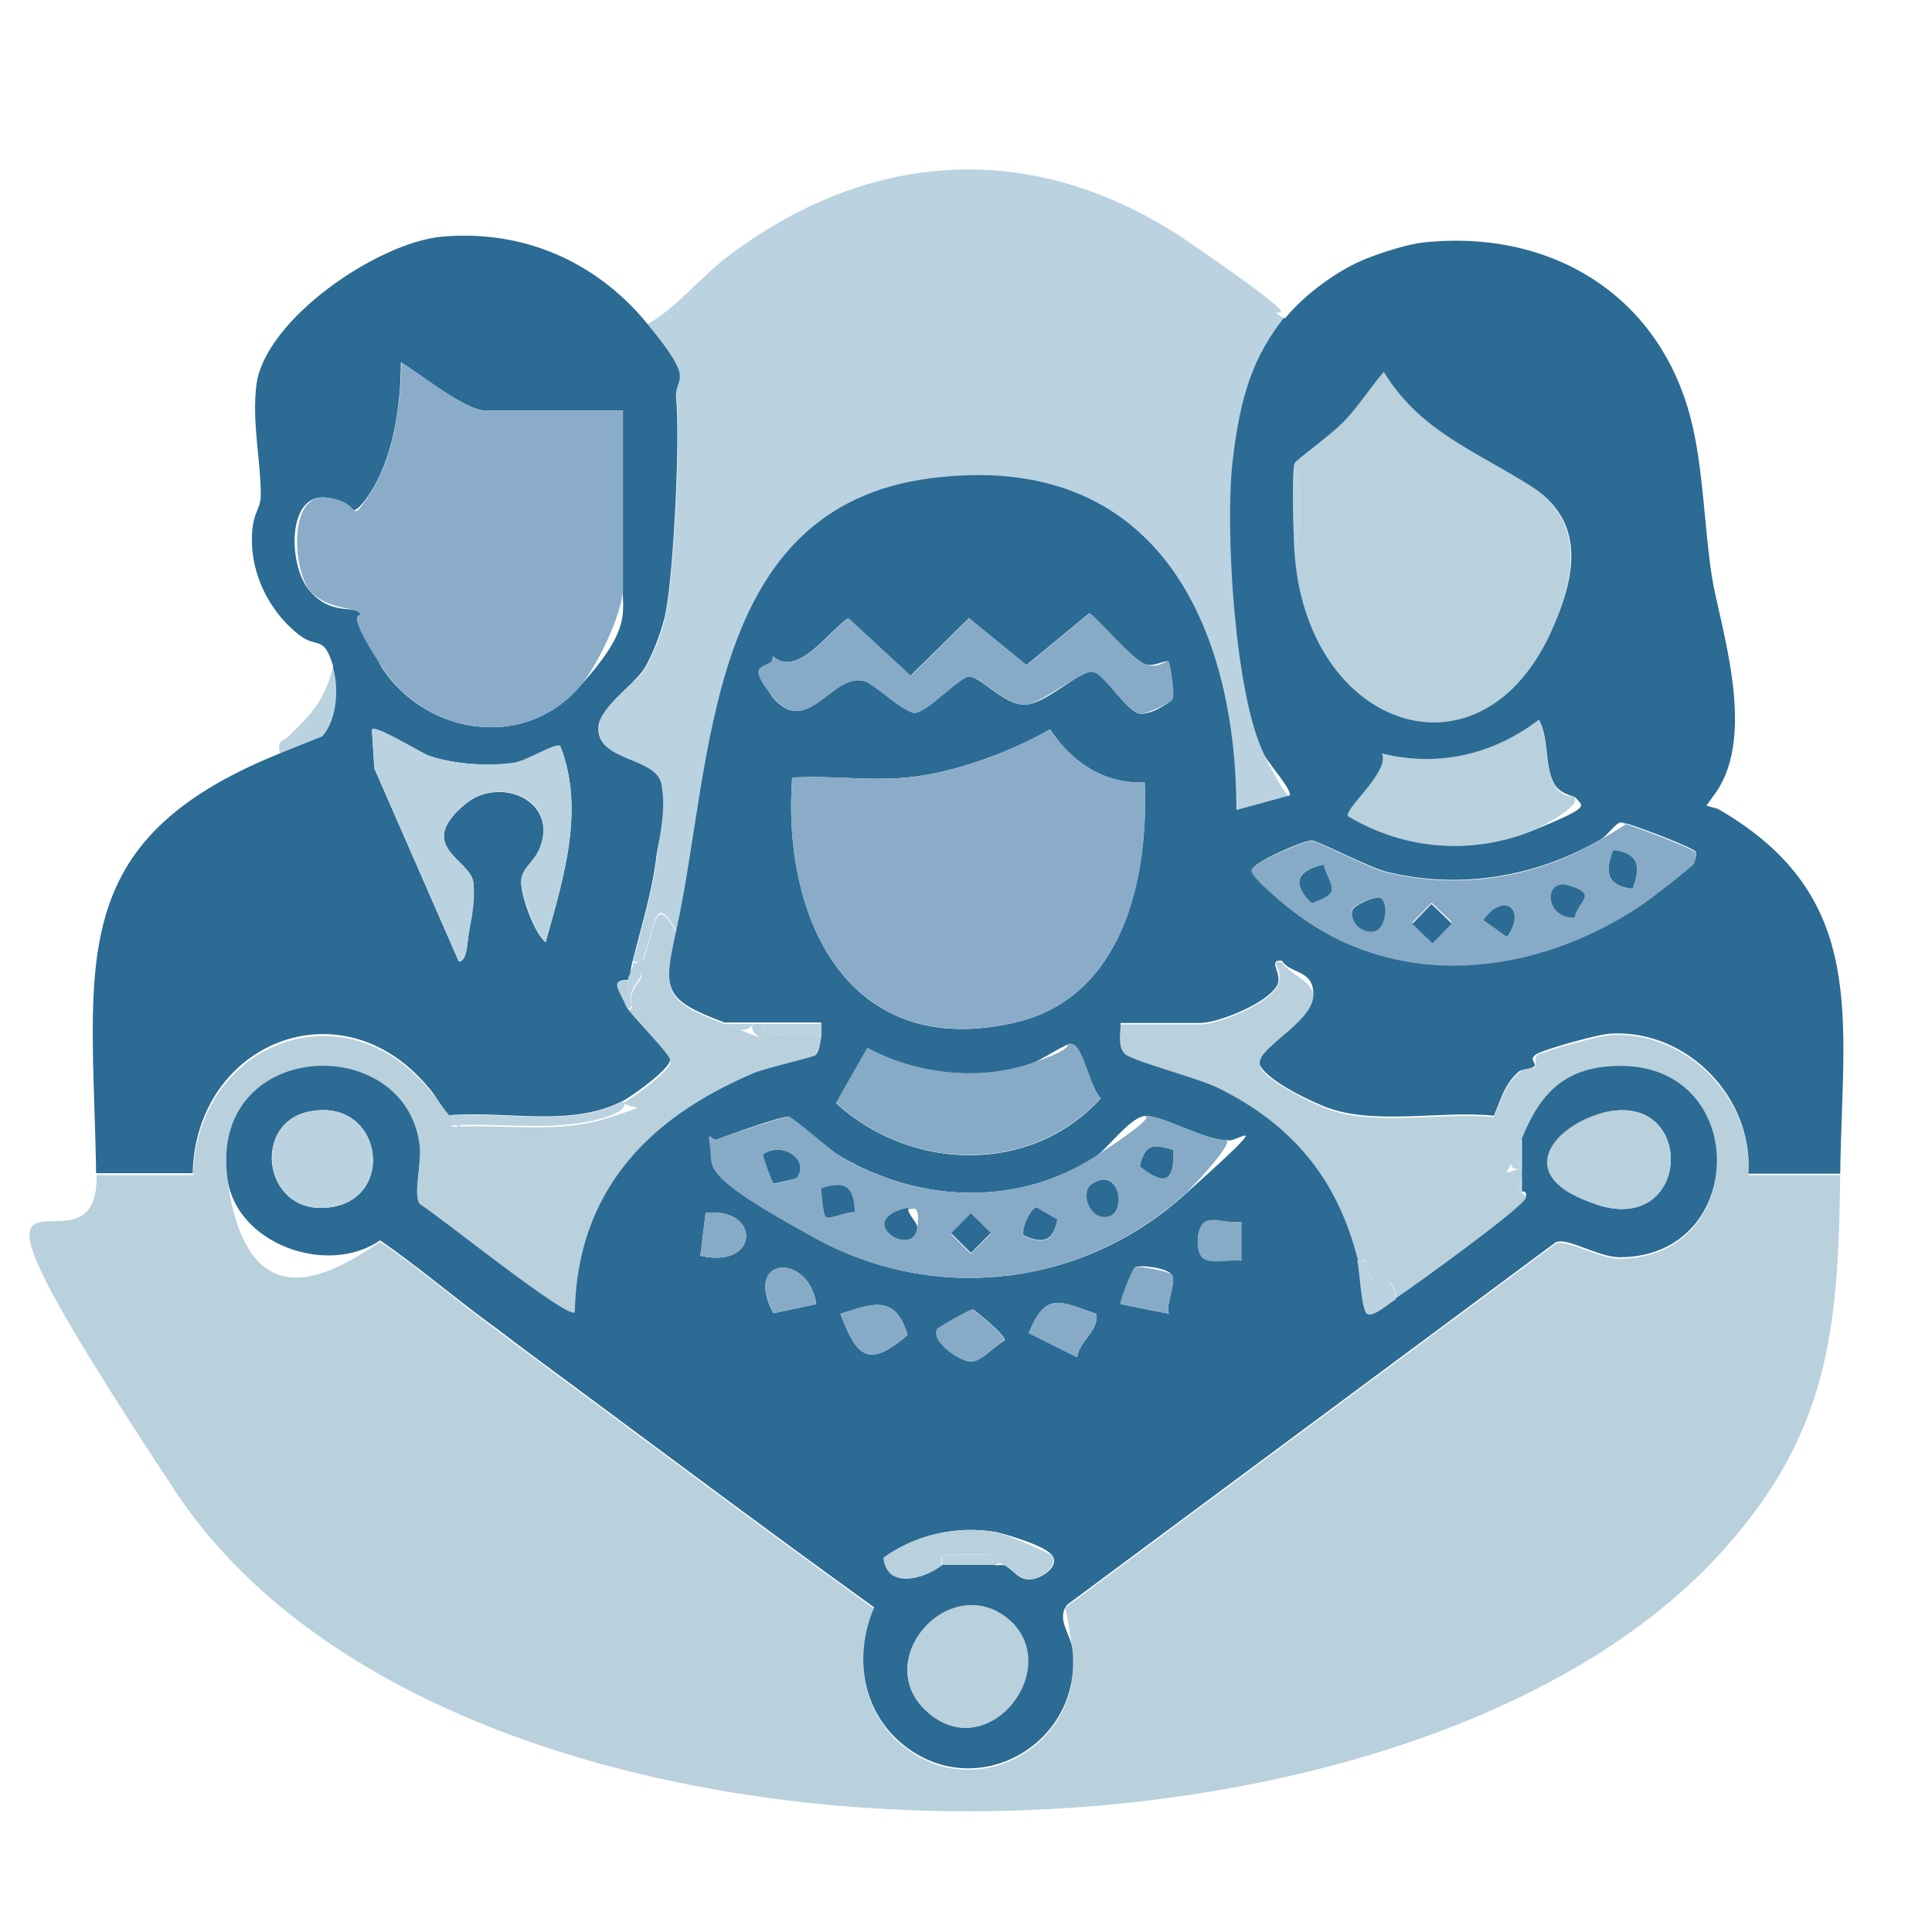 <svg xmlns="http://www.w3.org/2000/svg" id="Warstwa_1" width="141.1mm" height="141.1mm" viewBox="0 0 400 400"><defs><style>      .st0 {        fill: #bbd2e0;      }      .st1 {        fill: #8aacc9;      }      .st2 {        fill: #b9d0dd;      }      .st3 {        fill: #2b6b94;      }      .st4 {        fill: #87abc6;      }    </style></defs><path class="st2" d="M140,193c-2.7,12.3-2.8,14.2,10,19s4.1,2.4,6,0c.7,0,1.3,0,2,0-.5,4.4,8.6.2,12,3,0,.8-.7,3.4-1.2,3.8-.8.5-10.2,2.6-12.8,3.7-21.9,9.3-36.5,24.4-37,49.5-1.4,1.6-28.8-20.7-32.1-22.4-1.4-1.8.4-8.3,0-12-2.9-23.9-43.9-22.3-39.8,6.8s20.7,20.2,31.6,12.7c7.4,5,14.6,11.2,22,16.7s5.3,4.1,8,6c24.1,17.8,48,35.8,72.3,53.3-4.4,10.1-2.5,22,6.6,28.9,15.4,11.6,36.9-1.2,34.4-20.4s-3.3-6.2-1-9.1l101.1-75c2.4-1,8.7,3.1,13.3,3.1,26.8-.1,27-40.6-.8-39.6-10.7.4-15.7,5.7-19.5,15s-4.4,6.5,0,6c0,.7,0,1.3,0,2-1.5.1-1.5,2.9,0,3,0,0,1,.6.8,1.3-.3,1.7-23.4,18.5-26.8,20.7-.6-5.7-3.1-3.1-5-4.5s0-4.5-3-3.5c-4.2-16.8-13.6-27.9-29-35.5-3.9-1.9-17.5-5.6-19.1-6.9s-.8-4.5-1-6.5h16.5c3.8,0,14.3-4.3,16-8s-2.2-5.2.9-4.9c1.8,2.9,6.7,3.8,6.5,7.4-.3,5.7-12.8,11.2-10.9,14.5s11.2,7.4,12.5,8c10.3,4.5,24.7,1,35.8,2.2,1.5-3.5,2.1-6.4,5.1-9.1s2.7-.6,3.3-1.2-.3-2.2.9-2.7c2.5-1.1,12.3-3.8,14.9-4,15.8-.9,29.5,13.3,28.5,29h19c-.4,32-2.3,53.7-25,78.5-67,73.1-263,72.9-319.8-13.2s-15.7-38.9-16.2-65.3h20c.6-26.9,30.6-39.3,48.6-18s2.6,3.8,4.5,6-.6,1.8.6,2c10.6-.6,21.9,1.5,32.1-1.8s4.7-1.6,3.3-3.2c1.8-.9,9.9-6.7,9.7-8.5s-7.3-8.4-8.7-10.5l.8-.7c-1.5-5.2,4.9-6.1.2-8.3,0-.3,0-.7,0-1,2.4.5,2.2-1.1,2.8-2.7,1.6-4.5,1.8-11.9,6.2-3.3Z"></path><path class="st0" d="M58,156c-.8-2.9.7-2.5,1.8-3.6,4.9-4.8,7.3-7.3,9.2-14.4,1.5,5,.9,13.4-4.3,16.2s-5,1.1-6.7,1.8Z"></path><g><path class="st0" d="M266,66c-6.4,7.9-9.6,19.8-10.7,29.8s.3,48.6,6.6,60.9,5.9,7.4,5.2,8.3l-11,3c-.2-37.5-20.9-74.1-63.2-68.7s-45,59.1-52.8,93.7c-4.4-8.6-4.6-1.2-6.2,3.3s-.4,3.2-2.8,2.7c1.8-7.2,4-14.2,4.9-21.6s1.5-12.9,1.1-14.8c-1-5.9-13.6-4.7-13.1-12s6.9-7.9,9.3-11.8,4.1-8.9,4.7-12.3c1.6-8.8,2.9-35.1,2.1-43.9s-2.8-11.7-6-15.5c6.4-3.7,11-9.9,17.1-14.4,30-22.4,64.2-23.7,95.2-2.4s12.6,11.2,19.7,15.8Z"></path><path class="st2" d="M268,114c1.7-5.1,1.7-13,0-18,.2-.6,8.2-6.6,10-8.5,2.9-3,5.6-7.3,8.5-10.5,7.5,12.2,19.4,16.4,30.4,23.6s9.4,18.2,4.6,29.4c-14.6,33.6-51.2,21.1-53.5-16Z"></path><path class="st4" d="M335.5,170.3c.8,0,15.3,5.4,15.5,6.2s0,1.7-.5,2.5-9.2,7.5-10.6,8.4c-22,14.9-51,18.3-72.8,1s-7.9-7.4-8.1-7.9c-.4-1.7,11.1-6.4,12.5-6.4s11.5,5.5,15.5,6.5c15.3,3.7,30.8,1.2,44.3-6.7s3.2-3.4,4.1-3.5ZM338,184c1.8-4.6,1.4-7.4-4-8-1.8,4.6-1.4,7.4,4,8ZM274,179c-5.4,1.1-6.7,3.8-2.4,8,6.2-2.3,4.1-2.8,2.4-8ZM326,190c.6-3.5,3.8-4.9-.9-6.6s-5.3,6.8.9,6.6ZM285.9,186c-1-.7-5.7,1.3-6,2.5s2.8,4.2,3.6,4.4c3.3.6,4-5.7,2.3-6.9ZM296.4,186.9l-4,4.1,4.2,4,4-4.1-4.2-4ZM312,194c4.1-6-1-9.2-4.9-3.5l4.9,3.5Z"></path><path class="st2" d="M326,165c1.4,2-7,6.2-8.6,6.9-12.6,5.2-26.7,4.1-38.4-2.9-1-1.4,8.7-9.2,7-13,11.7,2.9,23.1.2,32.5-7,2.1,3.7,1.3,9.3,3,12.9s4.3,2.8,4.4,3.1Z"></path><path class="st0" d="M268,114c-.2-3.2-.6-15.8,0-18,1.7,5,1.7,12.9,0,18Z"></path><path class="st0" d="M156,212c-1.9,2.4-4.2.7-6,0h6Z"></path><path class="st0" d="M129,228c1.4,1.6-2.5,2.9-3.3,3.2-10.2,3.3-21.5,1.2-32.1,1.8-1.2-.2-.5-1.8-.6-2,11.8-1,25.3,2.6,36-3Z"></path><path class="st0" d="M131,200c4.7,2.2-1.7,3.2-.2,8.3l-.8.7c-.5-.8-.7-1.2-1-2,1.6-.7.8-2.8,1-4s.8-2.3,1-3Z"></path><path class="st3" d="M274,179c1.7,5.2,3.8,5.7-2.4,8-4.3-4.1-3-6.8,2.4-8Z"></path><path class="st3" d="M285.9,186c1.7,1.2,1,7.4-2.3,6.9s-3.9-3.3-3.6-4.4,4.9-3.2,6-2.5Z"></path><path class="st3" d="M326,190c-6.2.2-6.6-8.5-.9-6.6s1.6,3,.9,6.6Z"></path><rect class="st3" x="293.6" y="188.1" width="5.7" height="5.8" transform="translate(-46.7 272.4) rotate(-46.1)"></rect><path class="st3" d="M312,194l-4.9-3.5c4-5.8,9.1-2.5,4.9,3.5Z"></path><g><path class="st3" d="M69,138c-2-6.7-3.2-3.6-7-6.5-5.5-4.2-9.4-11.2-9.8-18.3s1.8-7.3,1.8-10.7c0-7.1-1.9-15.2-.9-22.9,1.8-13.5,25.1-29.4,38.4-30.6,16.9-1.5,32,5.2,42.5,18s5.5,10.6,6,15.5c.8,8.7-.5,35.1-2.1,43.9-.6,3.5-2.8,9.4-4.7,12.3s-9.1,7.8-9.3,11.8c-.5,7.3,12.1,6.1,13.1,12s-.8,12.1-1.1,14.8c-.9,7.4-3.1,14.4-4.9,21.6s0,.7,0,1c-.2.7-.7,1.4-1,3-3.7-.1-1.8,2.1-1,4s.5,1.2,1,2c1.4,2.1,8.6,9.2,8.7,10.5.2,1.8-7.9,7.6-9.7,8.5-10.7,5.6-24.2,2-36,3-1.9-2.2-2.8-4.1-4.5-6-18-21.3-48-8.9-48.6,18h-20c-.7-43.3-7.1-68.7,38-86.9s4.4-.5,6.7-1.8c5.2-2.9,5.8-11.2,4.3-16.2ZM129,85h-28.5c-4.2,0-13.7-7.7-17.5-10,0,8.9-1.6,20.3-6.8,27.7-4.4,6.4-4.1.7-8.8.3-8-.8-7.8,14.1-3.3,19.3s9,3,10.4,4.6,2.7,8.4,4.6,11.4c9,13.6,28.7,17,40.2,4.6s9.6-15.8,9.6-21.4v-36.5ZM113,195c3.6-13,8.2-27.3,3-40.5-1-.8-6.9,3.1-9.6,3.5-5.4.7-12.3.2-17.4-1.4s-11.1-6.5-12-5.5l.5,8,17.5,40c1.5,0,1.7-3.5,1.9-4.6.3-2.1,1.3-10.6,1.1-11.8-.6-4.7-12.2-7.4-1.7-16.2,7.1-6,19.9-.7,15.2,9.7-1.2,2.5-3.5,3.6-3.6,6.4s2.8,10.8,5.1,12.5Z"></path><path class="st1" d="M129,85v36.5c0,5.6-5.7,17.2-9.6,21.4-11.6,12.4-31.2,9-40.2-4.6s-3.6-10.2-4.6-11.4-6.9-.6-10.4-4.6-4.7-20.1,3.3-19.3,4.4,6.1,8.8-.3c5.2-7.5,6.7-18.9,6.8-27.7,3.8,2.3,13.3,10,17.5,10h28.5Z"></path><path class="st0" d="M113,195c-2.2-1.7-5.1-9.9-5.1-12.5s2.4-3.9,3.6-6.4c4.8-10.4-8-15.6-15.2-9.7-10.5,8.8,1.1,11.5,1.7,16.2s-.9,9.8-1.1,11.8-.4,4.7-1.9,4.6l-17.5-40-.5-8c.9-1,10,4.8,12,5.5,5.1,1.7,12,2.2,17.4,1.4,2.7-.4,8.6-4.2,9.6-3.5,5.2,13.2.6,27.6-3,40.5Z"></path><path class="st2" d="M130,203c-.2,1.2.6,3.3-1,4-.8-1.9-2.7-4.1,1-4Z"></path></g></g><g><path class="st3" d="M266,66c4-5,11.1-10.2,17-12.5s10.4-3.2,11.7-3.3c27.2-2.9,50.1,11.7,55.9,38.8,2.1,9.7,2.3,20.3,3.8,30.2s9.6,32.7.7,45.1-1.9.6-2,.7c-1.4,2.2,1.6,1.9,2.8,2.6,31.2,18.1,25.5,43.4,25.1,75.4h-19c1-15.7-12.6-29.9-28.5-29-2.6.1-12.4,2.9-14.9,4s-.4,2.1-.9,2.7-2.4.5-3.3,1.2c-3,2.7-3.6,5.6-5.1,9.1-11.1-1.2-25.5,2.3-35.8-2.2s-12.1-7.4-12.5-8c-1.9-3.3,10.6-8.8,10.9-14.5s-4.7-4.5-6.5-7.4c-3.1-.3.1,2.6-.9,4.9-1.7,3.8-12.3,8-16,8h-16.5c.1,2-.7,5.1,1,6.5s15.2,5,19.1,6.9c15.4,7.6,24.7,18.7,29,35.5s1.6,10.6,2,11c1.1.9,4.7-2.2,6-3,3.4-2.2,26.5-18.9,26.8-20.7s-.8-1.2-.8-1.3c0-1,0-2,0-3s0-1.3,0-2v-6c3.8-9.4,8.9-14.7,19.5-15,27.8-.9,27.6,39.5.8,39.6-4.6,0-10.9-4.2-13.3-3.1l-101.1,75c-2.4,2.9.6,6,1,9.1,2.4,19.2-19,32-34.4,20.4-9.1-6.9-11-18.7-6.6-28.9-24.3-17.5-48.2-35.5-72.3-53.3-2.7-2-5.2-4-8-6-7.4-5.5-14.6-11.6-22-16.7-10.9,7.5-29.7.8-31.6-12.7-4-29.1,37-30.8,39.8-6.8.4,3.6-1.4,10.2,0,12,3.2,1.8,30.7,24,32.1,22.4.5-25,15.1-40.2,37-49.5,2.6-1.1,12-3.2,12.8-3.7s1.1-2.9,1.2-3.8,0-2,0-3h-12c-.7,0-1.3,0-2,0h-6c-12.8-4.8-12.7-6.7-10-19,7.7-34.6,5.6-87.7,52.8-93.7s63.1,31.2,63.2,68.7l11-3c.7-.9-4.3-6.6-5.2-8.3-6.2-12.4-8.2-47-6.6-60.9s4.4-21.8,10.7-29.8ZM268,96c-.6,2.2-.2,14.8,0,18,2.3,37.1,38.9,49.6,53.5,16,4.9-11.2,6.7-22.2-4.6-29.4s-22.9-11.3-30.4-23.6c-2.8,3.2-5.5,7.5-8.5,10.5s-9.8,7.8-10,8.5ZM242,137c-.6-.5-3.2,1.2-5,.5-2.8-1.1-10.8-10.5-11.5-10.5l-13,10.7-11.9-9.7-12.1,11.9-12.9-11.9c-4.3,2.9-10.4,12.3-15.6,7.9-.1,3.1-2.3,5.7,0,8.5,7,8.3,11.9-4.5,18.4-3.5s9.1,6.8,11,6.7,8.9-7.3,11.2-7.5,7.4,6.1,11.8,5.8,11.3-7.3,13.9-6.8,7.2,8.7,9.9,8.7,6.3-2.6,6.5-3c.5-.9-.5-7.6-.8-7.8ZM326,165c-.2-.2-3.3-.6-4.4-3.1-1.8-3.6-.9-9.2-3-12.9-9.4,7.2-20.8,9.9-32.5,7,1.7,3.8-8,11.6-7,13,11.7,7,25.7,8.1,38.4,2.9s10-4.9,8.6-6.9ZM187.5,161c-7.5.7-15.9-.5-23.5,0-2.1,29.6,11.8,58.7,46.2,50.7,22.3-5.2,27.6-29.7,26.8-49.7-8.5.3-15.1-4.2-19.6-11-8.6,4.9-20.1,9.1-29.9,10ZM335.5,170.3c-1,.1-2.7,2.7-4.1,3.5-13.5,7.8-29.1,10.4-44.3,6.7-3.9-1-14.1-6.4-15.5-6.5s-12.9,4.7-12.5,6.4,6.9,7,8.1,7.9c21.8,17.3,50.8,13.9,72.8-1,1.4-.9,10.3-7.8,10.6-8.4s.7-1.6.5-2.5-14.7-6.3-15.5-6.2ZM221.7,216.1c-1.6.2-6.3,3.6-8.7,4.3-10.7,3.5-23.6,1.9-33.4-3.4l-6.5,11.4c15.5,14.2,40.4,14.9,54.8-1-2.3-2.2-3.8-11.5-6.2-11.2ZM63.7,230.2c-12,2.7-9,22.5,5.6,19.6,12.9-2.7,9.4-22.9-5.6-19.6ZM332.7,230.2c-10.1,2.1-11.1,16.4-1.8,19.3,19.2,6,20.2-23.1,1.8-19.3ZM254,236c-4.1.4-14.2-5.6-17.3-4.9s-7.5,6.8-9.8,8.3c-15.9,10.3-35.9,9.7-52.2.4s-10-8.3-11.3-8.6-13.1,4-14.9,4.7-1.8-.6-1.4,1.6c.7,4.2,17.7,16.7,22,19,24.9,13.5,55,9.8,76-9s10.1-10.3,9-11.5ZM145,260c12.3,2.8,12.6-10.1,1.1-8.9l-1.1,8.9ZM257,253c-4.4.4-8.6-2.1-9,3.6s4.2,4.1,9,4.4v-8ZM242,272c-.7-2.1,1.7-6.6.6-8.1s-6.9-2.1-7.6-1.5-3.2,7.2-3,7.6l10,2ZM169,270c-1.6-10.7-15.2-10-8.9,1.9l8.9-1.9ZM227,272c-7.4-2.4-10.4-4.9-14,4l10,5c.5-3.5,4.5-5.3,4-9ZM174,272c3.4,9.1,5.9,11.3,13.9,4.4-2.5-8.5-7.2-6.5-13.9-4.4ZM194.1,275.1c-1.4,2.5,4.6,6.5,6.6,6.8s5.1-3.1,7.3-4.4c.3-1-6.2-6.3-6.6-6.4s-7,3.7-7.2,4ZM206,324c.2.2,1.6-.2,2.3.2,1.7,1.2,2.8,3,5.1,2.8s6-2.7,4.5-4.9-10.3-4.6-11.6-4.9c-8.1-1.4-16.7.5-23.3,5.3.6,6.6,8.4,4.4,12.1,1.5h11ZM192.3,354.7c12.8,10.8,28.1-10.2,16.2-19.7s-28.7,9.1-16.2,19.7Z"></path><path class="st1" d="M187.5,161c9.9-.9,21.3-5.1,29.9-10,4.5,6.8,11.1,11.3,19.6,11,.9,20-4.5,44.5-26.8,49.7-34.4,7.9-48.3-21.1-46.2-50.7,7.6-.5,16,.7,23.5,0Z"></path><path class="st4" d="M254,236c1.1,1.2-7.6,10.3-9,11.5-21.1,18.8-51.1,22.5-76,9s-21.3-14.8-22-19,.5-1.2,1.4-1.6c1.8-.7,14.2-4.9,14.9-4.7,1.3.3,8.7,7.1,11.3,8.6,16.3,9.3,36.3,9.9,52.2-.4s8.9-8,9.8-8.3c3.1-.8,13.2,5.2,17.3,4.9ZM242.9,238.1c-4.2-1.2-6-1.4-6.9,3.4,5.1,4.1,7.2,3.2,6.9-3.4ZM164.9,243.9c2.9-3.4-2.6-7.8-6.9-4.9-.2.2,1.8,5.8,2.1,6s4.7-.9,4.8-1.1ZM177,251c-.2-5.5-2-6.6-7-5,.1,1,.8,5.8,1,6,.6.6,4.6-1.3,6-1ZM226.1,245.1c-2.6,1.6-.2,7.6,3.3,6.8s2.6-10.5-3.3-6.8ZM188,250c-11.5,2.6,1,10.9,1.9,4.3s-2.1-2.8-1.9-4.3ZM212,255.9c3.9,1.8,6.1,1.2,6.9-3.3l-4.3-2.5c-1.5.3-3.3,4.9-2.6,5.9ZM201,251.4l-4.1,4.1,4.1,4.1,4.1-4.1-4.1-4.1Z"></path><path class="st4" d="M242,137c.3.3,1.3,6.9.8,7.8s-5.7,3-6.5,3c-2.8,0-7.7-8.2-9.9-8.7s-10.9,6.6-13.9,6.8c-4.3.3-9.6-6-11.8-5.8s-8.6,7.4-11.2,7.5-8.8-6.4-11-6.7c-6.5-.9-11.5,11.8-18.4,3.5s-.1-5.4,0-8.5c5.2,4.3,11.3-5,15.6-7.9l12.9,11.9,12.1-11.9,11.9,9.7,13-10.7c.8,0,8.7,9.4,11.5,10.5s4.4-1,5-.5Z"></path><path class="st4" d="M221.7,216.1c2.4-.2,3.9,9,6.2,11.2-14.4,15.9-39.4,15.3-54.8,1l6.5-11.4c9.8,5.4,22.7,6.9,33.4,3.4s7.1-4.2,8.7-4.3Z"></path><path class="st2" d="M192.3,354.7c-12.5-10.6,4-29.4,16.2-19.7s-3.4,30.5-16.2,19.7Z"></path><path class="st2" d="M332.7,230.2c18.4-3.8,17.4,25.3-1.8,19.3s-8.4-17.2,1.8-19.3Z"></path><path class="st0" d="M63.7,230.2c14.9-3.4,18.5,16.9,5.6,19.6-14.5,3-17.5-16.9-5.6-19.6Z"></path><path class="st2" d="M195,324c-3.7,3-11.5,5.1-12.1-1.5,6.6-4.8,15.2-6.7,23.3-5.3,1.3.2,11.3,4.3,11.6,4.9,1.5,2.2-2.6,4.8-4.5,4.9s-3.4-1.7-5.1-2.8-2.1,0-2.3-.2.2-1.8,0-2c-.4-.3-10.5-.2-10.9.2s0,1.7-.1,1.8Z"></path><path class="st4" d="M174,272c6.7-2.1,11.4-4.1,13.9,4.4-8,6.9-10.6,4.7-13.9-4.4Z"></path><path class="st4" d="M227,272c.5,3.7-3.5,5.5-4,9l-10-5c3.6-8.9,6.6-6.4,14-4Z"></path><path class="st4" d="M194.1,275.1c.2-.4,6.8-4.1,7.2-4s6.9,5.4,6.6,6.4c-2.2,1.3-4.8,4.8-7.3,4.4s-8-4.3-6.6-6.8Z"></path><path class="st4" d="M242,272l-10-2c-.3-.4,2.4-7.2,3-7.6s7,.8,7.6,1.5c1.1,1.5-1.3,5.9-.6,8.1Z"></path><path class="st4" d="M169,270l-8.9,1.9c-6.3-12,7.3-12.6,8.9-1.9Z"></path><path class="st4" d="M145,260l1.1-8.9c11.5-1.2,11.2,11.7-1.1,8.9Z"></path><path class="st4" d="M257,253v8c-4.8-.3-9.4,2-9-4.4s4.5-3.2,9-3.6Z"></path><path class="st0" d="M281,261c2.9-1,1.6,2.6,3,3.5s4.4-1.2,5,4.5c-1.3.8-4.8,3.9-6,3s-1.5-9.1-2-11Z"></path><path class="st0" d="M158,212h12c0,1,0,2,0,3-3.4-2.8-12.5,1.4-12-3Z"></path><path class="st0" d="M195,324c.1-.1-.3-1.5.1-1.8s10.4-.5,10.9-.2-.2,1.8,0,2h-11Z"></path><path class="st0" d="M315,242c-4.4.5-.8-4,0-6v6Z"></path><path class="st0" d="M315,247c-1.5-.1-1.5-2.9,0-3,0,1,0,2,0,3Z"></path><path class="st3" d="M226.1,245.1c5.8-3.7,7.1,6,3.3,6.8s-5.9-5.2-3.3-6.8Z"></path><path class="st3" d="M177,251c-1.4-.3-5.4,1.6-6,1s-.9-5-1-6c5-1.6,6.8-.5,7,5Z"></path><path class="st3" d="M164.9,243.9c-.2.2-4.6,1.2-4.8,1.1s-2.3-5.7-2.1-6c4.3-2.9,9.8,1.5,6.9,4.9Z"></path><path class="st3" d="M242.9,238.1c.3,6.6-1.8,7.5-6.9,3.4,1-4.8,2.8-4.6,6.9-3.4Z"></path><path class="st3" d="M212,255.9c-.7-1,1.1-5.5,2.6-5.9l4.3,2.5c-.8,4.5-3,5.1-6.9,3.3Z"></path><path class="st3" d="M188,250c-.1,1.6,2.1,3.1,1.9,4.3-.9,6.5-13.5-1.7-1.9-4.3Z"></path><rect class="st3" x="198.1" y="252.6" width="5.8" height="5.8" transform="translate(-121.9 217.9) rotate(-45.2)"></rect><path class="st3" d="M338,184c-5.3-.6-5.8-3.4-4-8,5.3.6,5.8,3.4,4,8Z"></path></g></svg>